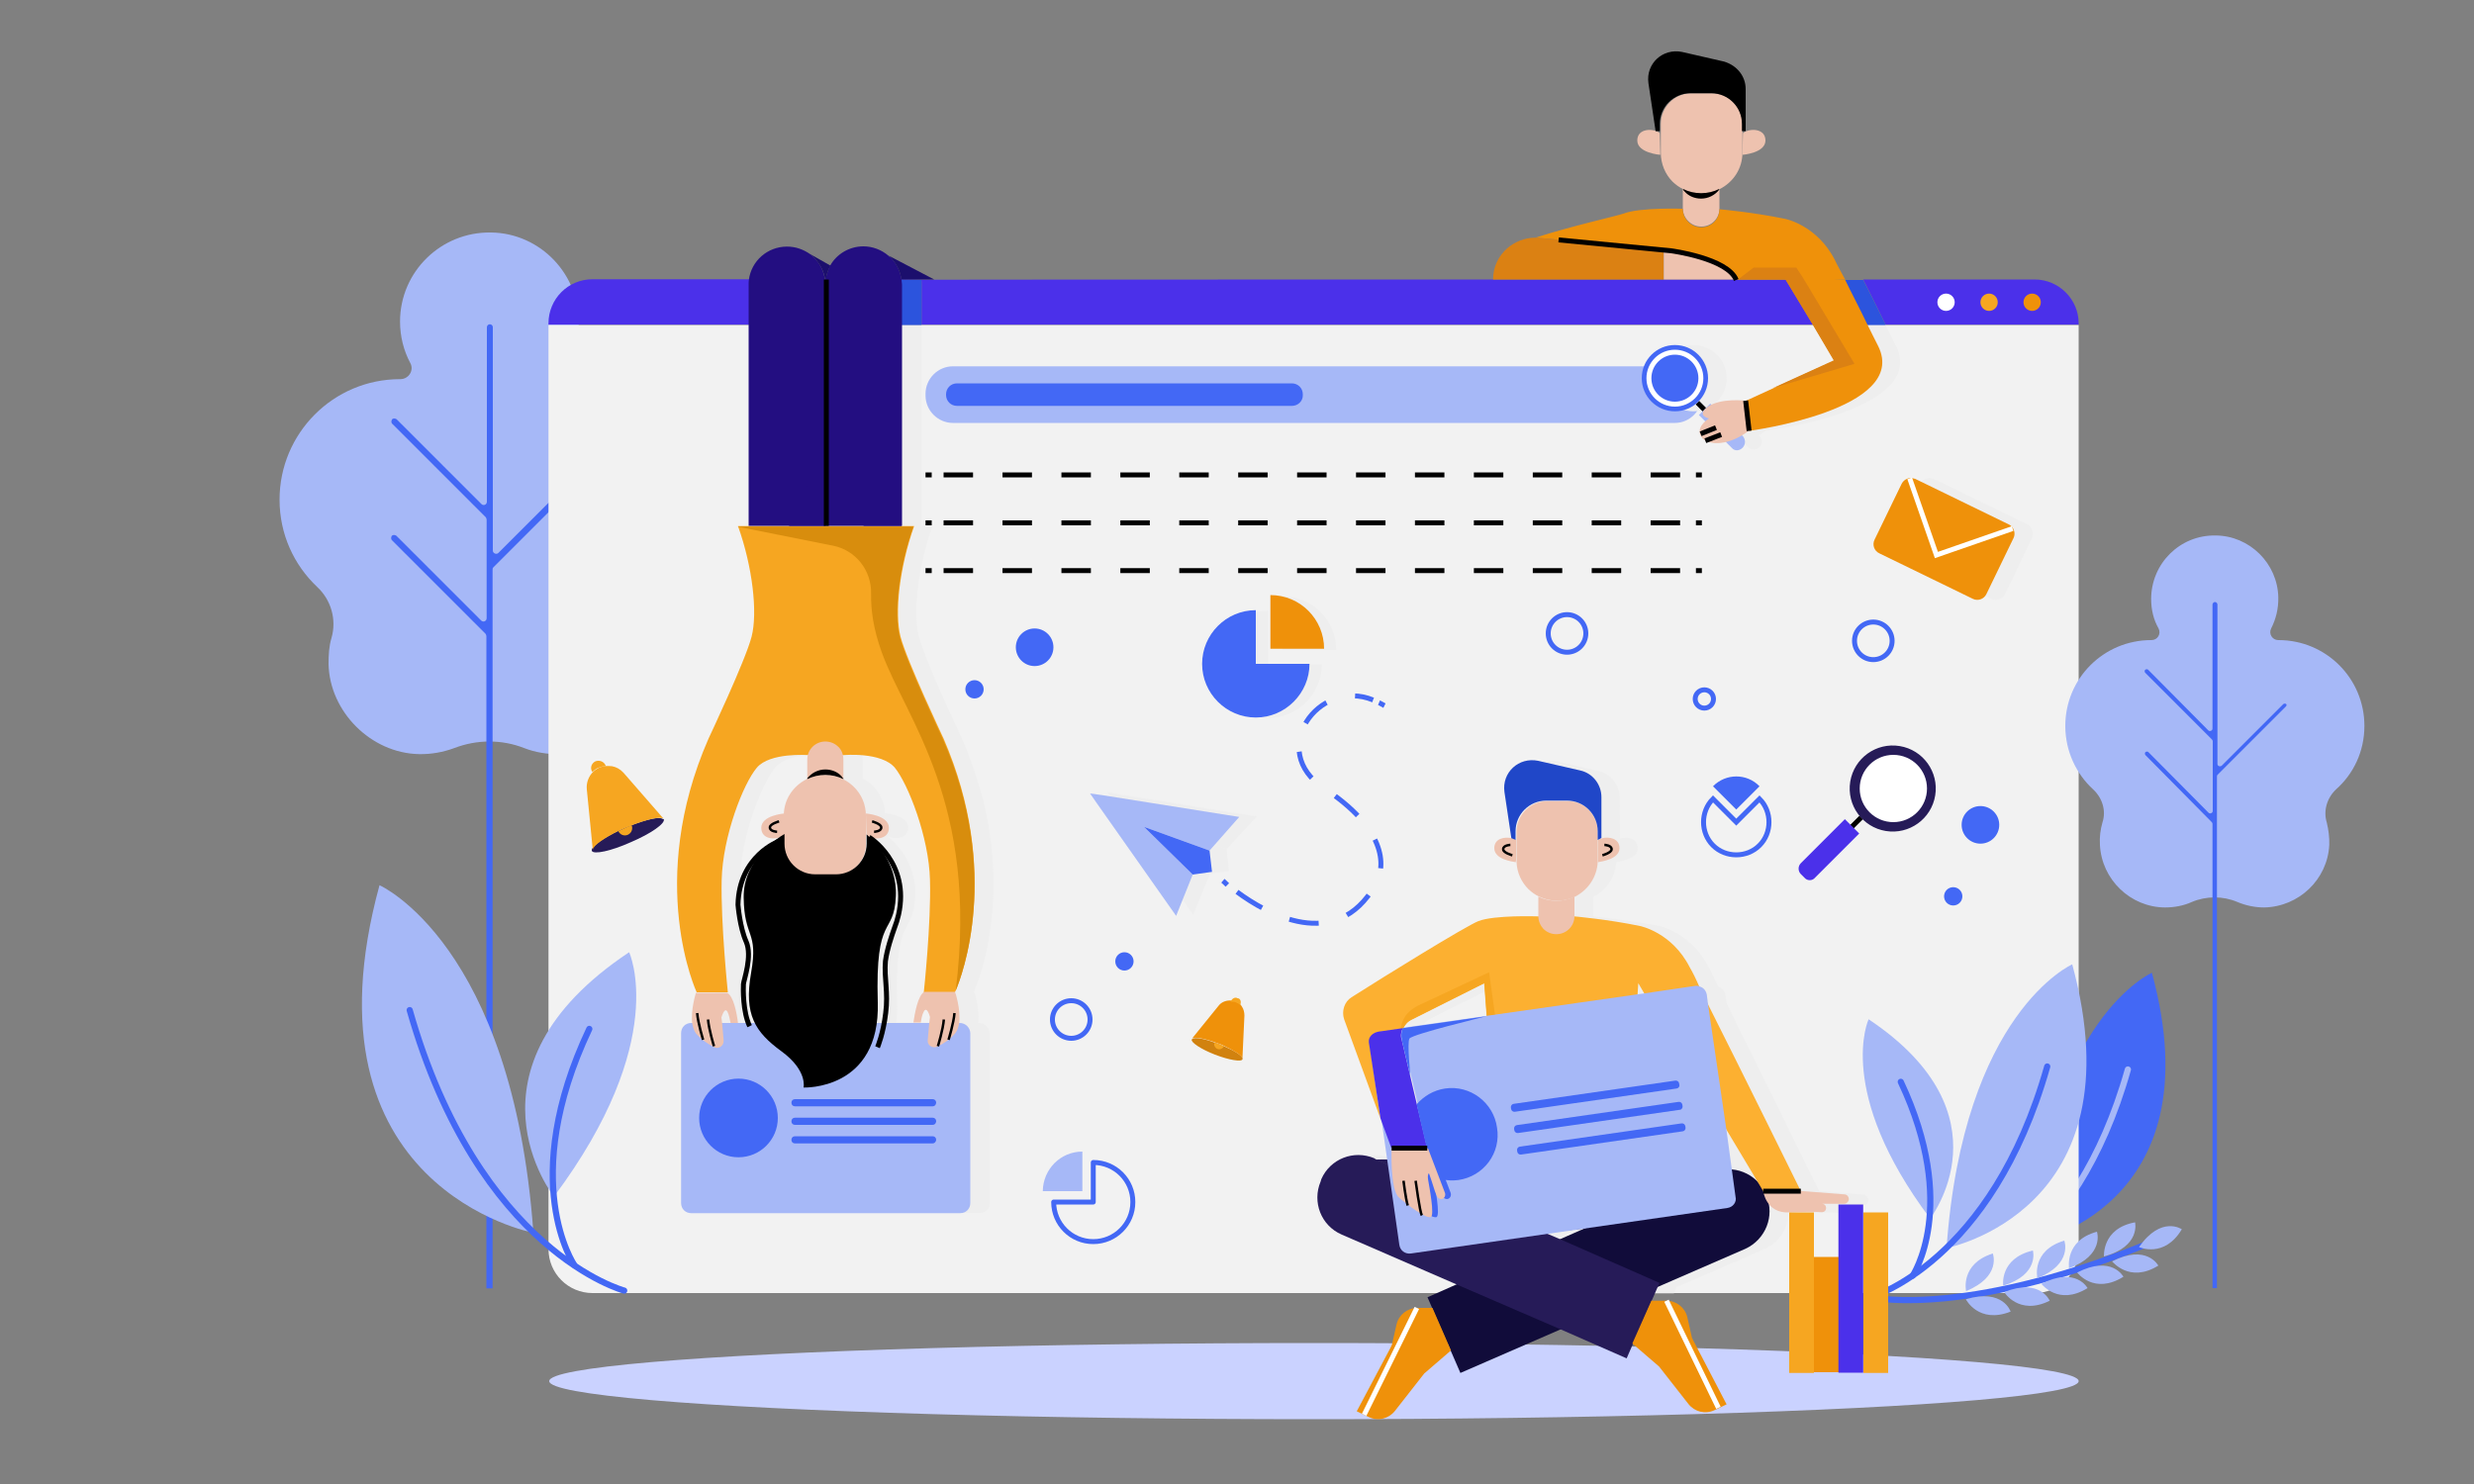 <svg xmlns="http://www.w3.org/2000/svg" xmlns:xlink="http://www.w3.org/1999/xlink" id="Layer_1" x="0px" y="0px" viewBox="0 0 1000 600" style="enable-background:new 0 0 1000 600;" xml:space="preserve"><rect x="0" y="0" width="1000" height="600" fill="#808080" stroke="none"/> <style type="text/css"> .st0{fill-rule:evenodd;clip-rule:evenodd;fill:#CAD2FF;} .st1{fill:#4368F5;} .st2{fill:none;stroke:#A6B8F7;stroke-width:2.5;stroke-linecap:round;stroke-miterlimit:10;} .st3{fill:#A6B8F7;} .st4{fill:#4B30EA;} .st5{fill:#F2F2F2;} .st6{fill-rule:evenodd;clip-rule:evenodd;fill:#A6B8F7;} .st7{fill-rule:evenodd;clip-rule:evenodd;fill:#4368F5;} .st8{fill:none;stroke:#000000;stroke-width:2;stroke-linejoin:round;} .st9{fill:none;stroke:#000000;stroke-width:2;stroke-linejoin:round;stroke-dasharray:11.908,11.908;} .st10{fill-rule:evenodd;clip-rule:evenodd;fill:#FFFFFF;} .st11{fill-rule:evenodd;clip-rule:evenodd;fill:#F6A621;} .st12{fill-rule:evenodd;clip-rule:evenodd;fill:#EF910A;} .st13{fill:none;stroke:#4368F5;stroke-width:2;stroke-miterlimit:10;} .st14{fill:none;stroke:#4368F5;stroke-width:2.5;stroke-linecap:round;stroke-linejoin:round;stroke-miterlimit:10;} .st15{fill:#EEEEEE;} .st16{fill:#110C3A;} .st17{fill:#261B58;} .st18{fill:#FCB031;} .st19{fill:#EEC2AF;} .st20{fill:#F6A621;} .st21{fill:#2047C8;} .st22{fill:#EF910A;} .st23{fill:none;stroke:#000000;stroke-linejoin:round;stroke-miterlimit:10;} .st24{fill:none;stroke:#000000;stroke-width:2;stroke-linejoin:round;stroke-miterlimit:10;} .st25{fill:none;stroke:#FFFFFF;stroke-width:2;stroke-miterlimit:10;} .st26{fill:#2C54DD;} .st27{fill:#DB8113;} .st28{fill:#230E81;} .st29{fill:#1C0F6D;} .st30{fill:#D88D0D;} .st31{fill:#FFFFFF;} .st32{fill:none;stroke:#4368F5;stroke-width:2;stroke-linejoin:round;stroke-miterlimit:10;} .st33{fill:#D1820F;} .st34{fill:none;stroke:#4368F5;stroke-width:2;stroke-linejoin:round;} .st35{fill:none;stroke:#4368F5;stroke-width:2;stroke-linejoin:round;stroke-dasharray:12.005,12.005;} </style> <g id="OBJECTS_00000083789500027278252500000008654515277389480378_"> <ellipse id="Shadow_00000106137936045740839960000011014910952605469858_" class="st0" cx="531.1" cy="558.4" rx="309.1" ry="15.4"></ellipse> <g id="Plant_00000163045610360368330670000009643618347558022282_"> <path class="st1" d="M869.8,393.3c0,0-41.9,18.4-48.4,109.3C821.4,502.4,895.7,488.4,869.8,393.3z"></path> <path class="st2" d="M792.2,521.3c0,0,46.5-13,67.9-88.9"></path> </g> <g id="Tree02_00000123438669087113769750000012249809966280401284_"> <path class="st3" d="M282.6,202c0-27-21.9-48.7-48.7-48.7h-0.1c-3.5,0-5.7-3.6-4-6.6c2.4-4.6,3.9-9.8,4.1-15.4 c0.7-20.1-15.4-37.1-35.5-37.3c-20.2-0.3-36.7,15.9-36.7,36c0,6.1,1.5,11.8,4.1,16.7c1.7,3-0.6,6.6-4,6.6h-0.1 c-27,0-48.7,21.9-48.7,48.7c0,14,5.8,26.4,15.2,35.3c5.7,5.3,7.9,13.3,5.8,20.6c-1,3.3-1.2,6.8-1.2,10.5 c0.4,19.4,17.2,36.1,36.5,36.5c5.1,0.1,9.8-0.8,14.2-2.4c9.3-3.6,19.4-3.6,28.5,0c4.4,1.7,9.3,2.5,14.2,2.4 c19.4-0.4,36.1-17.2,36.5-36.5c0.1-3.6-0.3-7.2-1.2-10.5c-1.9-7.5,0.3-15.4,5.8-20.6C276.7,228.4,282.6,215.9,282.6,202z"></path> <path class="st1" d="M238,190.8l-38.6,38.6c-0.3,0.3-0.3,0.6-0.3,1v290.5h-2.5V257.3c0-0.3-0.1-0.7-0.3-1l-37.9-37.9 c-0.4-0.4-0.4-1.2,0-1.8l0,0c0.4-0.4,1.2-0.4,1.8,0l34.3,34.3c0.8,0.8,2.2,0.3,2.2-1v-39.7c0-0.3-0.1-0.7-0.3-1l-37.9-37.9 c-0.4-0.4-0.4-1.2,0-1.8l0,0c0.4-0.4,1.2-0.4,1.8,0l34.3,34.3c0.8,0.8,2.2,0.3,2.2-1v-70.5c0-0.7,0.6-1.2,1.2-1.2l0,0 c0.7,0,1.2,0.6,1.2,1.2v90.3c0,1.1,1.4,1.7,2.2,1l35-35c0.4-0.4,1.2-0.4,1.8,0l0,0C238.4,189.5,238.4,190.4,238,190.8z"></path> </g> <g id="Webpage_00000172413567370030106600000015839000996364497039_"> <g> <path class="st4" d="M372.2,113c0,0-15.4,0.3-30.8,0.8c0,0.4,0,0.8,0,1.2v16.3H221.7v-0.6c0-9.8,7.9-17.8,17.8-17.8H372.2 L372.2,113z"></path> <path class="st4" d="M729,113l11.1,18.3H372.5V115c0-0.7,0-1.4-0.1-1.9C372.3,113,729,113,729,113z"></path> <path class="st4" d="M840.2,130.7v0.6h-78c-3.5-7.1-6.5-13.3-9.1-18.3h69.3C832.3,113,840.2,121.1,840.2,130.7z"></path> <path class="st5" d="M840.2,131.4V505c0,9.8-7.9,17.8-17.8,17.8H239.5c-9.8,0-17.8-7.9-17.8-17.8V131.4H840.2z"></path> <path class="st6" d="M677,171H385.2c-6.1,0-11.1-5-11.1-11.1v-0.7c0-6.1,5-11.1,11.1-11.1H677c6.1,0,11.1,5,11.1,11.1v0.7 C687.9,166,683,171,677,171z"></path> <path class="st7" d="M522.2,164.1H386.8c-2.4,0-4.4-1.9-4.4-4.4v-0.3c0-2.4,1.9-4.4,4.4-4.4h135.4c2.4,0,4.4,1.9,4.4,4.4v0.3 C526.7,162.1,524.7,164.1,522.2,164.1z"></path> <g> <g> <line class="st8" x1="374.1" y1="192" x2="376.6" y2="192"></line> <line class="st9" x1="381.4" y1="192" x2="683" y2="192"></line> <line class="st8" x1="685.5" y1="192" x2="687.9" y2="192"></line> </g> </g> <g> <g> <line class="st8" x1="374.1" y1="211.4" x2="376.6" y2="211.4"></line> <line class="st9" x1="381.4" y1="211.4" x2="683" y2="211.4"></line> <line class="st8" x1="685.5" y1="211.4" x2="687.9" y2="211.4"></line> </g> </g> <g> <g> <line class="st8" x1="374.1" y1="230.7" x2="376.6" y2="230.7"></line> <line class="st9" x1="381.4" y1="230.7" x2="683" y2="230.7"></line> <line class="st8" x1="685.5" y1="230.7" x2="687.9" y2="230.7"></line> </g> </g> </g> <g> <g> <circle class="st10" cx="786.6" cy="122.2" r="3.5"></circle> <g> <circle class="st11" cx="804" cy="122.2" r="3.5"></circle> </g> <circle class="st12" cx="821.4" cy="122.2" r="3.5"></circle> </g> </g> </g> <g id="Shapes_00000045582063501350483160000005648795369239703731_"> <circle class="st13" cx="633.4" cy="256.1" r="7.6"></circle> <circle class="st1" cx="418.2" cy="261.7" r="7.6"></circle> <circle class="st1" cx="800.5" cy="333.5" r="7.6"></circle> <circle class="st13" cx="433" cy="412.2" r="7.6"></circle> <circle class="st13" cx="757.2" cy="259.1" r="7.6"></circle> <circle class="st13" cx="688.9" cy="282.6" r="3.7"></circle> <circle class="st1" cx="789.5" cy="362.4" r="3.7"></circle> <circle class="st1" cx="454.5" cy="388.7" r="3.7"></circle> <circle class="st1" cx="393.9" cy="278.7" r="3.7"></circle> </g> <g id="Tree01_00000008142031158679984980000009124647483441331588_"> <path class="st3" d="M955.7,293.5c0-19.2-15.5-34.7-34.7-34.7c0,0,0,0-0.1,0c-2.4,0-4-2.5-2.9-4.7c1.9-3.7,3-8,2.9-12.6 c-0.3-13.7-11.6-24.9-25.3-25c-14.4-0.3-26.1,11.3-26.1,25.7c0,4.4,1,8.4,3,11.9c1.1,2.2-0.4,4.7-2.9,4.7c0,0,0,0-0.1,0 c-19.2,0-34.7,15.5-34.7,34.7c0,10.2,4.4,19.4,11.3,25.7c3.7,3.5,5.3,8.6,3.7,13.4c-0.8,2.8-1.2,5.8-1,9 c0.7,14,12.3,25.2,26.3,25.3c3.7,0,7.5-0.7,10.8-2.2c5.9-2.5,12.6-2.5,18.5,0c3.3,1.4,7.1,2.2,10.8,2.2 c14-0.3,25.6-11.3,26.3-25.3c0.1-3-0.3-6.1-1-9c-1.5-4.8,0.1-10,3.7-13.4C951.3,312.9,955.7,303.8,955.7,293.5z"></path> <path class="st1" d="M923.9,285.7l-27.5,27.5c-0.1,0.1-0.3,0.3-0.3,0.7v206.9h-1.8V333.1c0-0.3-0.1-0.4-0.3-0.7l-26.8-27.1 c-0.3-0.3-0.3-1,0-1.2l0,0c0.3-0.3,1-0.3,1.2,0l24.3,24.5c0.6,0.6,1.7,0.1,1.7-0.7v-28.2c0-0.3-0.1-0.4-0.3-0.7l-27-27 c-0.3-0.3-0.3-1,0-1.2l0,0c0.3-0.3,1-0.3,1.2,0l24.3,24.5c0.6,0.6,1.7,0.1,1.7-0.7v-50.2c0-0.4,0.4-1,1-1l0,0c0.4,0,1,0.4,1,1 v64.5c0,0.8,1,1.2,1.7,0.7l24.9-24.9c0.3-0.3,1-0.3,1.2,0l0,0C924.3,284.7,924.3,285.4,923.9,285.7z"></path> </g> <g id="PLants_00000092439700739286820710000003800345172224231327_"> <g id="Plants02_00000169539341592791177370000007505151867574628767_"> <g> <path class="st3" d="M153.4,357.9c0,0,53.8,23.7,62.2,140.5C215.6,498.5,119.9,480.3,153.4,357.9z"></path> <path class="st14" d="M252.3,521.8c0,0-58.9-15.6-86.7-113.4"></path> </g> <g> <path class="st3" d="M254.3,385c0,0,16.7,35.8-30.4,98.8C223.8,483.7,183.2,432.3,254.3,385z"></path> <path class="st14" d="M232.1,511.4c0,0-23.1-33.7,6.1-95.4"></path> </g> </g> <g id="Plants01_00000063614744951588206260000001567925987956888238_"> <g> <path class="st3" d="M837.6,389.9c0,0-44,19.4-50.8,114.7C786.7,504.6,864.8,489.8,837.6,389.9z"></path> <path class="st14" d="M756.3,524.4c0,0,48.7-13.7,71.2-93.2"></path> </g> <g> <path class="st3" d="M755.3,412.1c0,0-13.7,29.2,24.9,80.6C780.1,492.6,813.1,450.7,755.3,412.1z"></path> <path class="st14" d="M773.1,515.8c0,0,18.9-28.1-4.8-78.4"></path> </g> <g> <path class="st14" d="M757.7,524.7c0,0,39.7,8.3,116-24.2"></path> <path class="st3" d="M881.9,497c0,0-8.3-5.7-17.3,7.2C864.6,504.2,874.8,508.9,881.9,497z"></path> <g> <g> <path class="st3" d="M872.4,511.7c0,0-4.7-8.9-18.7-1.7C853.8,509.9,860.6,519,872.4,511.7z"></path> <path class="st3" d="M858.3,516.2c0,0-4.7-8.9-18.7-1.7C839.7,514.6,846.4,523.6,858.3,516.2z"></path> <path class="st3" d="M843.8,520.8c0,0-4.7-8.9-18.7-1.7C825.3,519.1,831.9,528.1,843.8,520.8z"></path> <path class="st3" d="M828.5,525.9c0,0-3.9-9.3-18.4-3.5C810.1,522.4,816,532.1,828.5,525.9z"></path> <path class="st3" d="M812.7,530.3c0,0-3-9.5-18.1-5C794.6,525.3,799.7,535.4,812.7,530.3z"></path> </g> </g> <g> <g> <path class="st3" d="M863,494.2c0,0,2.4,9.8-12.6,13.8C850.5,508.1,849.4,496.7,863,494.2z"></path> <path class="st3" d="M847.6,498c0,0,3.2,9.4-11.3,14.8C836.4,512.8,834.3,501.6,847.6,498z"></path> <path class="st3" d="M834.4,501.6c0,0,3.6,9.4-10.9,15.2C823.5,516.6,821,505.6,834.4,501.6z"></path> <path class="st3" d="M821.7,505.6c0,0,2.8,9.7-12,14.2C809.7,519.8,808.1,508.8,821.7,505.6z"></path> <path class="st3" d="M805.5,506.8c0,0,3.6,9.3-10.8,15.2C794.7,522,792.2,511,805.5,506.8z"></path> </g> </g> </g> </g> </g> <g id="Character03_00000029030532189581193460000001150525502626144168_"> <path class="st15" d="M753.1,483l-17.8-1.4c0,0-24.2-49.4-37.5-76.1l-0.4-3.2c-0.3-1.7-1.4-2.9-2.8-3.3c-1.7-3.5-3-6.2-3.9-7.9 c-7.2-14.2-20.1-16.7-20.1-16.7c-12.9-2.5-26.6-3.9-26.6-3.9v-7.9c2.6-1.2,4.8-3.2,6.5-5.7c1.7-2.4,2.5-5.3,2.8-8.3 c1.8-0.3,8.7-1.4,8.7-5.7c0-3.9-4.1-4.7-7.2-3.9l-0.1-16.5c0-5.1-3.6-9.7-8.6-10.8l-17-3.9c-7.7-1.7-14.7,4.7-13.6,12.6l2.8,18.7 c-3-0.7-7.1,0.1-7.1,4c0,4.4,7.1,5.5,8.7,5.7c0.3,4.3,2.1,8,4.8,10.8c1.2,1.2,2.8,2.4,4.3,3v7.9c0,0-0.3,0-1,0c-0.6,0-1.5,0-2.5,0 c-0.3,0-0.8,0-1.2,0c-5.7,0-14.7,0.3-18.9,1.9c-5.1,2.1-38.3,22.4-51.3,30.8c-3,1.9-4.3,5.7-3,8.9l14.4,40.1l2.4,16.5h-4.4l0,0 l-0.4-0.3c-8.2-3.6-17.8,0.3-21.4,8.4l-0.3,1c-3.6,8.2,0.3,17.8,8.4,21.4l46.3,20.2l-7.9,3.5h88.4l1.1-2.5l35.4-15.4 c7.2-3,10.9-10.8,9.4-18.1c1.5,1.9,4,3.7,8.3,3.6c6.4-0.3,10.9-0.3,13.3-0.1c1,0,1.7-0.7,1.7-1.7c0-0.4-0.1-0.8-0.4-1.1 c-0.3-0.3-0.7-0.4-1.1-0.4h9.1c1.1,0,1.9-1,1.9-1.9C754.9,483.9,754.1,483,753.1,483z M608.3,410.8l-33.7,4.8 c0.7-1.5,1.9-2.9,3.5-3.7l29.3-14.7L608.3,410.8L608.3,410.8z M637.6,501.1l-5-2.2l14.7-2.1L637.6,501.1z M669.3,402.1l0.3-4.7 l2.5,4.3L669.3,402.1z M707.6,472.8l-2.4-16.2l13,21.6C715.3,475.1,711.6,473.2,707.6,472.8z"></path> <g> <path class="st16" d="M705.5,504.9l-35.4,15.4l-39.8,17.4l-40,17.4L577,524.5l11.5-5.1l41.9-18.3l9.8-4.3l0,0l52.1-22.7 c8.2-3.6,17.7,0.3,21.4,8.4l0.3,1C717.4,491.6,713.7,501.1,705.5,504.9z"></path> <path class="st17" d="M670.8,518.7l-0.7,1.5l-12.6,29l-27.1-11.9l-41.9-18.1l-46.3-20.1c-8.2-3.6-11.9-13.1-8.4-21.4l0.3-1 c3.6-8.2,13.1-11.9,21.4-8.4l0.4,0.3l0,0l68.3,29.7l0,0l6.1,2.6L670.8,518.7z"></path> <polygon class="st17" points="694,473.3 692.1,474.2 640.1,496.7 640.1,496.7 624.2,498.5 624.2,498.5 555.9,468.8 605.1,468.5 657.1,468.5 "></polygon> <path class="st18" d="M727.9,481.6h-15.2l-14.9-24.9l-33.1-54.9l-2.5-4.3l-0.3,4.7l-4.8,66.4h-52l-3.6-49.2l-0.6-8.4l-1-13.4 l-29.3,14.7c-1.7,0.8-2.8,2.1-3.5,3.7l-1,0.1l-8.9,1.2c-2.4,0.3-3.9,2.4-3.6,4.7l4.4,30.3l-14.7-40.2c-1.1-3.3,0.1-7.1,3-8.9 c13-8.3,46.2-28.8,51.3-30.8c6.5-2.5,23.8-1.9,23.8-1.9h14.9c0,0,13.7,1.2,26.6,3.9c0,0,12.9,2.5,20.1,16.7 c1,1.7,2.4,4.4,3.9,7.9c1,1.9,2.1,4.1,3.2,6.5C703.6,432.3,727.9,481.6,727.9,481.6z"></path> <path class="st19" d="M621.8,370.4v-7.9c2.2,1.1,4.7,1.7,7.3,1.7s5.1-0.6,7.3-1.7v7.9c0,4.1-3.3,7.3-7.3,7.3 c-2.1,0-3.9-0.8-5.3-2.2C622.7,374.3,621.8,372.5,621.8,370.4z"></path> <path class="st20" d="M605.5,419.1l-3.9,0.1l-0.6-8.4l-1-13.4l-29.3,14.7c-1.7,0.8-2.8,2.1-3.5,3.7l-1,0.1c0.3-3,1.9-7.1,8-9.8 c10.8-5.1,27.7-13,27.7-13L605.5,419.1z"></path> <path class="st19" d="M645.8,336.1v11.6c0,0.3,0,0.6,0,0.8c-0.3,6.1-3.9,11.3-9.1,14c-2.2,1.1-4.7,1.7-7.3,1.7s-5.1-0.6-7.3-1.7 c-1.7-0.8-3-1.8-4.3-3c-2.8-2.8-4.6-6.6-4.8-10.8c0-0.3,0-0.6,0-0.8v-11.6c0-6.8,5.5-12.4,12.4-12.4h8.4 C640.2,323.8,645.8,329.4,645.8,336.1z"></path> <path class="st19" d="M612.7,348.6c-1.7-0.3-8.7-1.2-8.7-5.7c0-3.9,4.1-4.7,7.1-4c0.6,0.1,1.2,0.3,1.7,0.7v8.2 C612.7,348,612.7,348.3,612.7,348.6z"></path> <path class="st19" d="M654.6,342.9c0,4.4-7.1,5.4-8.7,5.7c0-0.3,0-0.6,0-0.8v-8.2c0.4-0.3,1-0.4,1.7-0.7 C650.3,338.2,654.6,338.9,654.6,342.9z"></path> <g> <path class="st3" d="M698.2,488.4l-127.9,18.4c-2.4,0.3-4.4-1.2-4.7-3.6l-7.3-51.2l4.4,12h14.5l-6.8-28.9l0,0l-3.5-14.8 c-0.3-1.7-0.3-3.3,0.4-4.8l33.7-4.8l0,0l61-8.7l2.9-0.4l20.3-3c0.7-0.1,1.4,0,1.9,0.3c1.5,0.4,2.5,1.7,2.8,3.3l0.4,3.2l7.5,51.2 l3.7,27.2C702.1,486.1,700.4,488.1,698.2,488.4z"></path> <path class="st4" d="M576.9,464.2h-14.5l-4.4-12l-4.7-30.7c-0.3-2.4,1.7-4,3.9-4.4l9.8-1.4c-0.7,1.5-1,3.2-0.4,4.8l6.1,26 L576.9,464.2z"></path> </g> <path class="st1" d="M589.5,477.1c-9.3,1.2-17.7-4.3-20.5-12.9h7.7l-4.1-17.7c2.9-3.3,6.8-5.7,11.5-6.4 c10.2-1.5,19.6,5.7,21,15.8C606.8,466.2,599.7,475.6,589.5,477.1z"></path> <g> <path class="st1" d="M677.7,440.1l-65.4,9.4c-0.7,0.1-1.4-0.4-1.5-1.1l-0.1-0.6c-0.1-0.7,0.4-1.4,1.1-1.5l65.4-9.4 c0.7-0.1,1.4,0.4,1.5,1.1l0.1,0.6C679,439.3,678.4,440,677.7,440.1z"></path> <path class="st1" d="M679,448.7l-65.4,9.4c-0.7,0.1-1.4-0.4-1.5-1.1l-0.1-0.6c-0.1-0.7,0.4-1.4,1.1-1.5l65.4-9.4 c0.7-0.1,1.4,0.4,1.5,1.1l0.1,0.6C680.2,448,679.6,448.7,679,448.7z"></path> <path class="st1" d="M680.2,457.4l-65.4,9.4c-0.7,0.1-1.4-0.4-1.5-1.1l-0.1-0.6c-0.1-0.7,0.4-1.4,1.1-1.5l65.4-9.4 c0.7-0.1,1.4,0.4,1.5,1.1l0.1,0.6C681.4,456.6,680.9,457.3,680.2,457.4z"></path> </g> <path class="st21" d="M645.8,339.6v-3.5c0-6.8-5.5-12.4-12.4-12.4h-8.4c-6.8,0-12.4,5.5-12.4,12.4v3.5c-0.4-0.3-1-0.4-1.7-0.7 l-2.8-18.7c-1.1-7.9,5.8-14.2,13.6-12.6l17,3.9c5.1,1.1,8.6,5.7,8.6,10.8v16.5C646.7,339.2,646.3,339.3,645.8,339.6z"></path> <path class="st1" d="M564.8,464.2c0,0-0.7,16.7,2.9,19.9s10.9,8.6,12.9,8c1.7-0.6-0.6-12.3-1.1-15.4c-0.1-0.6-0.1-1.2,0.1-1.9 c0.3-1,0.4,0,1.4,2.8c1,3.3,1.7,5.3,2.2,6.2c0.3,0.6,1,1,1.7,1l0,0c1.1-0.1,1.8-1.2,1.5-2.4l-6.9-18.1L564.8,464.2L564.8,464.2z"></path> <path class="st19" d="M562.5,464.2c0,0-0.7,16.7,2.9,19.9s10.9,8.6,12.9,8c1.7-0.6-0.6-12.3-1.1-15.4c-0.1-0.6-0.1-1.2,0.1-1.9 c0.3-1,0.4,0,1.4,2.8c1,3.3,1.7,5.3,2.2,6.2c0.3,0.6,1,1,1.7,1l0,0c1.1-0.1,1.8-1.2,1.5-2.4l-6.9-18.1L562.5,464.2L562.5,464.2z"></path> <path class="st19" d="M712.7,481.6c0,0,1.1,9,10.4,8.6c6.4-0.3,10.9-0.3,13.3-0.1c1,0,1.7-0.7,1.7-1.7l0,0c0-1-0.7-1.7-1.7-1.7 h-4.4h13.4c1.1,0,1.9-1,1.9-1.9l0,0c0-1-0.8-1.9-1.8-1.9l-17.8-1.4L712.7,481.6L712.7,481.6z"></path> <path class="st22" d="M579,528.8h-6.1c-4,0-7.5,2.8-8.4,6.6l-1.7,7.5c-0.1,0.7-0.4,1.4-0.8,2.1l-13.6,25.6l5,2.4 c3.7,1.7,7.9,0.6,10.4-2.5l11.9-15.2l10.8-9.3L579,528.8z"></path> <path class="st22" d="M667.5,525.9h6.1c4,0,7.5,2.8,8.4,6.6l1.7,7.5c0.1,0.7,0.4,1.4,0.8,2.1l13.4,25.7l-5,2.4 c-3.7,1.7-7.9,0.6-10.4-2.5l-11.9-15.2l-10.8-9.3L667.5,525.9z"></path> <path class="st23" d="M611.3,345.8c0,0-3.7-1-3.7-2.4c-0.1-1.7,2.9-1.8,2.9-1.8"></path> <path class="st23" d="M647.7,345.8c0,0,3.7-1,3.7-2.4c0.1-1.7-2.9-1.8-2.9-1.8"></path> <path class="st1" d="M570.1,435.3l-3.5-14.8c-0.3-1.7-0.3-3.3,0.4-4.8l33.7-4.8c-1,0.3-29.7,7.2-31,9 C568.7,421.6,570.1,435.2,570.1,435.3z"></path> <path class="st23" d="M572.2,477.4c0,0,1.7,12.6,2.5,14"></path> <path class="st23" d="M567.3,477.4c0,0,0.8,6.8,1.7,10"></path> </g> <g> <path class="st13" d="M711.2,323c5.1,5.1,5.1,13.7,0,18.8c-5.1,5.1-13.7,5.1-18.8,0c-5.1-5.1-5.1-13.7,0-18.8l9.4,9.4L711.2,323z "></path> <path class="st1" d="M711.2,317.9l-9.4,9.4l-9.4-9.4C697.6,312.6,706.1,312.6,711.2,317.9z"></path> </g> <line class="st24" x1="562.5" y1="464.2" x2="576.9" y2="464.2"></line> <line class="st25" x1="572.7" y1="528.8" x2="551.4" y2="572"></line> <line class="st25" x1="673.6" y1="525.9" x2="694.6" y2="569.2"></line> <line class="st24" x1="712.7" y1="481.6" x2="727.9" y2="481.6"></line> </g> <g id="Character02_00000052786301549545523950000008598195446182791826_"> <g> <g> <path class="st15" d="M766.4,139.9c-1.5-2.9-2.9-5.8-4.3-8.6h-22.1l8.6,14.4l-24.8,11.2l-10.9,5c0,0-1.7-0.3-4.3-0.3 c-3,0-7.1,0.3-10,1.9l-0.3-0.3l-4.6,4.6l2.5,2.5c-1.2,1.2-2.5,3-1.7,5.3c1,2.4,4.8,3.7,9.8,2.9l2.4,2.4c1.2,1.2,3.2,1.2,4.4,0 l0.1-0.1c1.2-1.2,1.2-3.2,0-4.4l-0.4-0.4c1-0.6,1.9-1.1,3-1.9C714.4,174.2,779.1,165.7,766.4,139.9z"></path> <g> <path class="st26" d="M762.2,131.4h-22.1L729,113.2h24.1C755.6,118,758.8,124.4,762.2,131.4z"></path> </g> <ellipse class="st15" cx="684.5" cy="152.9" rx="13.4" ry="13.4"></ellipse> </g> </g> <g> <path class="st19" d="M704.3,50.1v11.6c0,6.5-3.7,12-9.3,14.8c-2.2,1.1-4.7,1.7-7.3,1.7s-5.1-0.6-7.3-1.7c-1.7-0.8-3-1.8-4.3-3 c-3-3-4.8-7.2-4.8-11.8V50.1c0-6.8,5.5-12.4,12.4-12.4h8.4C698.7,37.7,704.3,43.3,704.3,50.1z"></path> <path class="st19" d="M695,76.4v7.9c0,4.1-3.3,7.3-7.3,7.3c-2.1,0-3.9-0.8-5.3-2.2c-1.4-1.4-2.2-3.2-2.2-5.3v-7.9 c2.2,1.1,4.7,1.7,7.3,1.7C690.2,78,692.8,77.6,695,76.4z"></path> <path d="M680.3,76.7v-0.3c2.2,1.1,4.7,1.7,7.3,1.7s5.1-0.6,7.3-1.7v0.3c-1.7,2.2-4.4,3.6-7.3,3.6c-2.6,0-5-1-6.6-2.8 C680.6,77.2,680.5,76.9,680.3,76.7z"></path> <path class="st19" d="M704.3,62.6c0,0,9.3-0.7,9.3-5.8s-6.6-5-9.1-3L704.3,62.6z"></path> <path class="st19" d="M671.1,62.6c0,0-9.3-0.7-9.3-5.8s6.6-5,9.1-3L671.1,62.6z"></path> <path d="M705.6,36v17h-1.5v-2.9c0-6.8-5.5-12.4-12.4-12.4h-8.4c-6.8,0-12.4,5.5-12.4,12.4V53h-1.7l-2.9-19.4 c-1.1-7.9,5.8-14.2,13.6-12.6l17,3.9C702.2,26.5,705.6,30.9,705.6,36z"></path> <path class="st22" d="M745.8,113h-43.8c-1.5-8.2-29.3-12.3-29.3-12.3L622,96.2c-0.4,0-1-0.1-1.4-0.1c14.8-4.8,32.4-8.6,35.8-9.8 c6.5-2.5,23.8-1.9,23.8-1.9c0,2.1,0.8,3.9,2.2,5.3s3.2,2.2,5.3,2.2c4.1,0,7.3-3.3,7.3-7.3c0,0,13.7,1.2,26.6,3.9 c0,0,12.9,2.5,20.1,16.7C742.4,106.8,744,109.6,745.8,113z"></path> <path class="st22" d="M707,174.2l-1.2-12.2l10.9-5l24.8-11.2l-8.6-14.4l-11.1-18.3l-1-1.7l7.7,0.6l17.3,1.1 c2.4,5,5.7,11.2,9.1,18.3c1.4,2.8,2.8,5.7,4.3,8.6C771.8,165.7,707,174.2,707,174.2z"></path> <path class="st27" d="M672.5,100.7V113h-69c0-5.1,2.2-9.5,5.7-12.6c3-2.6,7.1-4.3,11.2-4.3h0.3c0.4,0,1,0,1.4,0.1L672.5,100.7z"></path> <path class="st19" d="M701.8,113h-29.3v-12.3C672.5,100.7,700.4,104.9,701.8,113z"></path> <g> <line class="st24" x1="686.1" y1="162.8" x2="689" y2="165.7"></line> <path class="st3" d="M704.4,181L704.4,181c-1.4,1.4-3.3,1.4-4.4,0.1l-13.3-13.3l4.6-4.6l13.3,13.3 C705.6,177.8,705.6,179.7,704.4,181z"></path> <circle class="st1" cx="677" cy="152.9" r="13.4"></circle> <circle class="st25" cx="677" cy="152.9" r="10.5"></circle> </g> <path class="st19" d="M705.6,162c0,0-10-1.2-15.2,2.4c-5.1,3.6,0.4,4.8,0.4,4.8s-5.1,2.9-3.5,6.8c1.7,3.9,10.2,5.1,19.4-1.7 L705.6,162z"></path> </g> <path class="st24" d="M675.6,84.4"></path> <path class="st24" d="M630,97l45.5,4.4c0,0,22.8,3,26.3,11.8"></path> <polygon class="st27" points="716.6,156.9 741.2,145.7 732.8,131.4 721.7,113 702.5,113 708.8,108.2 726.1,108.2 728.5,111.9 729.2,113 749.6,147.1 "></polygon> <line class="st24" x1="687.4" y1="175.4" x2="693.6" y2="172.9"></line> <line class="st24" x1="689.3" y1="178.2" x2="695.7" y2="175.7"></line> <line class="st24" x1="705.6" y1="162" x2="707" y2="174.2"></line> </g> <g id="Candle_Charts_00000103235760225445669190000015949809415654174906_"> <rect x="723.2" y="490.2" class="st20" width="10" height="64.9"></rect> <rect x="753.2" y="490.2" class="st20" width="10" height="64.9"></rect> <rect x="733.2" y="508.2" class="st22" width="10" height="46.6"></rect> <rect x="743.1" y="487" class="st4" width="10" height="68"></rect> </g> <g id="Character01_00000084500641032013214760000000749989104272613530_"> <path class="st15" d="M341.2,113c0,0.3,0.1,0.4,0.1,0.8h0.1c0-0.3,0-0.4,0.1-0.8H341.2z M395.7,413.6h-0.3 c0.7-5.4-1.5-12.4-1.5-12.4h-0.3c0,0,0.1-0.3,0.3-0.7c2.4-5.8,18.7-47.9-5.1-101.9c0,0-14.9-31.5-17.4-41.2 c-2.5-9.7-0.4-28.2,5.5-44.7h-4.4v-81.3h-31v81.3l0,0V115c0-0.4,0-0.8,0-1.2c-15.5,0.4-31,1-31,1.2v97.6h-4.6 c5.9,16.6,8,35.1,5.5,44.7C309,267,294,298.5,294,298.5c-25.6,58.2-4.8,102.6-4.8,102.6s-2.2,7.1-1.5,12.4h-0.4 c-2.4,0-4.1,1.8-4.1,4.1v68.7c0,2.4,1.8,4.1,4.1,4.1H396c2.4,0,4.1-1.8,4.1-4.1v-68.7C399.8,415.4,398,413.6,395.7,413.6z M299.6,413.6l-0.3-2.4c0,0,1.2-4.7,2.5-2.2c0.7,1.2,1,3,1.2,4.4h-3.5V413.6z M334,307.1v7.9c-5.1,2.6-8.9,7.9-9.1,14v-0.1 c0,0-9.3,0.7-9.3,5.8c0,4.1,4.4,4.8,7.5,3.7c-4.4,3-14.9,11.6-14.8,24.8c0.3,16.7,5.9,13.3,3,30.4c-1.7,8.9-1,15.1,1.2,19.9h-6.5 c-0.6-3.9-1.8-10.9-4.4-12.4c0,0-3-27.9-2.5-45.4c0.4-17.4,8.9-38.9,14.2-45.4c5.5-6.5,20.7-5.1,20.7-5.1l0,0 C334,305.8,334,306.4,334,307.1z M345.8,313.9c0.6,0.1,1.2,0.3,1.8,0.6C346.9,314.1,346.3,314,345.8,313.9z M383.4,413.6h-3.7 c0.3-1.5,0.6-3.2,1.2-4.4c1.2-2.5,2.5,2.2,2.5,2.2V413.6z M381.2,401.1h0.3c-2.6,1.4-4,8.6-4.4,12.4h-14.8 c0.3-2.5,0.4-5.1,0.3-8.2c-1-36.5,6.5-26.3,7.3-42.9c0.7-13.6-8-21.9-11.2-24.3c2.9,1.4,8.4,1.1,8.4-3.5c0-5-9.3-5.8-9.3-5.8v8.6 l0,0v-7.7c0-4.6-1.8-8.7-4.8-11.8c-1.2-1.2-2.8-2.4-4.3-3v-7.9c0-0.7-0.1-1.2-0.3-1.8l0,0c0,0,15.4-1.2,20.7,5.1 c5.5,6.5,13.8,27.8,14.2,45.4C384.1,373.2,381.2,401.1,381.2,401.1z"></path> <path class="st26" d="M372.5,131.4h-31v-16.3c0-0.4,0-1.2,0-1.7c15.4-0.4,31-0.3,31-0.3V131.4L372.5,131.4z"></path> <g> <g> <path class="st3" d="M387.9,413.6h-0.3h-12h-83.8h-12h-0.4c-2.4,0-4.1,1.8-4.1,4.1v68.7c0,2.4,1.8,4.1,4.1,4.1h108.7 c2.4,0,4.1-1.8,4.1-4.1v-68.7C392.1,415.4,390.2,413.6,387.9,413.6z"></path> <path class="st19" d="M350,329.8v11.6c0,6.8-5.5,12.4-12.4,12.4h-8.4c-6.8,0-12.4-5.5-12.4-12.4v-11.6c0-6.5,3.7-12,9.3-14.8 c2.2-1.1,4.7-1.7,7.3-1.7s5.1,0.6,7.3,1.7c1.7,0.8,3,1.8,4.3,3C348.2,321.1,350,325.2,350,329.8z"></path> <path class="st19" d="M317,328.9c0,0-9.3,0.7-9.3,5.8s6.6,5,9.1,3L317,328.9z"></path> <path class="st19" d="M350,328.9c0,0,9.3,0.7,9.3,5.8s-6.6,5-9.1,3L350,328.9z"></path> <g> <path class="st20" d="M386.3,400.5c-0.3,0.4-0.3,0.7-0.3,0.7h-12.6c0,0,3-27.9,2.5-45.4c-0.4-17.4-8.9-38.9-14.2-45.4 c-5.5-6.5-20.7-5.1-20.7-5.1l-7.2,0.1l-7.2-0.1c0,0-15.4-1.2-20.7,5.1c-5.5,6.5-13.8,27.8-14.2,45.4 c-0.4,17.6,2.5,45.4,2.5,45.4h-12.6c0,0-20.7-44.4,4.8-102.6c0,0,14.9-31.5,17.4-41.2c2.5-9.7,0.4-28.2-5.5-44.7h71.2 c-5.9,16.6-8,35.1-5.5,44.7c2.5,9.7,17.4,41.2,17.4,41.2C404.8,352.6,388.8,394.6,386.3,400.5z"></path> <path class="st28" d="M333.6,115.1v97.5h-31V115c0-0.7,0-1.4,0.1-1.9c1-7.6,7.5-13.4,15.4-13.4c3.5,0,6.5,1.1,9.3,3 c0.6,0.4,1.2,1,1.7,1.5c2.4,2.4,3.9,5.5,4.4,9C333.6,113.7,333.6,114.4,333.6,115.1z"></path> <path class="st28" d="M364.6,115.1v97.5h-31V115c0-0.7,0-1.4,0.1-1.9c0.3-2.1,1-4,1.9-5.8c2.6-4.6,7.7-7.7,13.4-7.7 c3.7,0,7.3,1.4,10,3.7l0,0c0.3,0.3,0.6,0.6,1,0.8c2.4,2.4,3.9,5.5,4.4,9C364.4,113.7,364.6,114.4,364.6,115.1z"></path> </g> <path class="st29" d="M335.7,107.4c-1,1.7-1.7,3.7-1.9,5.8h-0.3c-0.4-3.5-2.1-6.5-4.4-9c-0.6-0.6-1.1-1-1.7-1.5L335.7,107.4 L335.7,107.4z"></path> <path class="st29" d="M377.6,113h-13.3c-0.4-3.5-2.1-6.5-4.4-9c-0.3-0.3-0.6-0.6-1-0.8L377.6,113z"></path> <path d="M362.1,362.4c-0.8,16.5-8.4,6.5-7.3,42.9c1,35.7-30,34.4-30,34.4s1.7-6.9-9-14.7c-10.5-7.7-15.2-14.7-12.2-31.7 c3-17.2-2.8-13.7-3-30.4c-0.3-15.2,13.8-24.2,16.5-25.7v3.9c0,6.8,5.5,12.4,12.4,12.4h8.4c6.8,0,12.4-5.5,12.4-12.4v-3.7 C352.3,339.2,362.8,347.8,362.1,362.4z"></path> <path class="st19" d="M298.3,413.6h-3c-0.3-1.5-0.6-3.2-1.2-4.4c-1.2-2.5-2.5,2.2-2.5,2.2l0.3,2.4l0.6,6.9 c0.1,2.2-2.1,3.7-4,2.6c-2.4-1.2-5.3-3.2-7.2-5.5c-0.8-1-1.2-2.5-1.5-4c-0.7-5.4,1.5-12.4,1.5-12.4h12.6 C296.5,402.7,297.8,409.6,298.3,413.6z"></path> <path class="st19" d="M387.7,413.6c-0.3,1.7-0.7,3-1.5,4c-1.8,2.4-4.7,4.3-7.2,5.5c-1.9,1-4.3-0.4-4-2.6l0.6-6.9l0.3-2.4 c0,0-1.2-4.7-2.5-2.2c-0.7,1.2-1,3-1.2,4.4h-3c0.6-3.9,1.8-10.9,4.4-12.4H386C386.1,401.1,388.4,408.1,387.7,413.6z"></path> <path class="st23" d="M314.9,332.1c0,0-3.7,1-3.7,2.4c-0.1,1.7,2.9,1.8,2.9,1.8"></path> <path class="st23" d="M352.5,332.1c0,0,3.7,1,3.7,2.4c0.1,1.7-2.9,1.8-2.9,1.8"></path> <path class="st19" d="M340.9,307.1v7.9c-2.2-1.1-4.7-1.7-7.3-1.7s-5.1,0.6-7.3,1.7v-7.9c0-4.1,3.3-7.3,7.3-7.3 c2.1,0,3.9,0.8,5.3,2.2C340.1,303.1,340.9,305,340.9,307.1z"></path> <path d="M340.9,314.7v0.3c-2.2-1.1-4.7-1.7-7.3-1.7s-5.1,0.6-7.3,1.7v-0.3c1.7-2.2,4.4-3.6,7.3-3.6c2.6,0,5,1,6.6,2.8 C340.4,314.3,340.6,314.6,340.9,314.7z"></path> </g> <g> <g> <path class="st1" d="M377,447.3h-55.7c-0.8,0-1.4-0.6-1.4-1.4v-0.1c0-0.8,0.6-1.4,1.4-1.4H377c0.8,0,1.4,0.6,1.4,1.4v0.1 C378.3,446.8,377.7,447.3,377,447.3z"></path> <path class="st1" d="M377,454.8h-55.7c-0.8,0-1.4-0.6-1.4-1.4v-0.1c0-0.8,0.6-1.4,1.4-1.4H377c0.8,0,1.4,0.6,1.4,1.4v0.1 C378.3,454.3,377.7,454.8,377,454.8z"></path> <path class="st1" d="M377,462.3h-55.7c-0.8,0-1.4-0.6-1.4-1.4v-0.1c0-0.8,0.6-1.4,1.4-1.4H377c0.8,0,1.4,0.6,1.4,1.4v0.1 C378.3,461.7,377.7,462.3,377,462.3z"></path> </g> <circle class="st1" cx="298.5" cy="452" r="15.9"></circle> </g> </g> <path class="st28" d="M318.8,212.6h14.7v-84.1C333.6,128.7,330.4,207.1,318.8,212.6z"></path> <path class="st28" d="M348.9,212.6h15.5v-81.3C364.6,131.4,360.6,207.1,348.9,212.6z"></path> <path class="st30" d="M386.3,400.5c9.5-76.3-20.3-110-29.9-136.8c-3.5-9.7-4.4-17.4-4.3-23.5c0.3-9.5-6.2-17.8-15.5-19.6 l-38.6-7.7h71.2c-5.9,16.6-8,35.1-5.5,44.7c2.5,9.7,17.4,41.2,17.4,41.2C404.8,352.6,388.8,394.6,386.3,400.5z"></path> <path class="st23" d="M379.1,423c0,0,2.1-6.8,2.4-10.8"></path> <path class="st23" d="M288.6,423c0,0-2.1-6.8-2.4-10.8"></path> <path class="st23" d="M284.2,420.4c0,0-2.1-6.8-2.4-10.8"></path> <path class="st24" d="M351.3,338.5c0,0,16.6,10.2,11.9,31.3c-0.4,1.8-1,3.7-1.7,5.5c-1,2.8-3,8.6-3.6,13.3 c-0.6,6.8,1.2,12.6,0.1,21c-1,8.4-3.3,13.8-3.3,13.8"></path> <path class="st24" d="M314.9,340.1c0,0-16.2,5.8-16.6,25.7c0,0,0.7,9.1,3.3,14.9c2.6,5.9-1,15.6-1.1,17.2 c-0.1,1.7-0.3,11.1,2.5,17"></path> <path class="st24" d="M335.7,230.7"></path> <path class="st24" d="M335.7,293"></path> <line class="st24" x1="334" y1="212.6" x2="334" y2="113"></line> <path class="st23" d="M383.4,420.4c0,0,2.1-6.8,2.4-10.8"></path> </g> <g id="Icons_00000148622446584385653450000001367329339846731179_"> <g> <path class="st15" d="M821.3,217.7l-10.9,22.5c-1,2.1-3.5,2.9-5.5,1.9l-37.8-18.4c-2.1-1-2.9-3.5-1.9-5.5l10.9-22.5 c0.7-1.4,1.9-2.2,3.3-2.4c0.7-0.1,1.5,0.1,2.2,0.3l37.8,18.4c0.7,0.3,1.2,0.8,1.7,1.5C821.7,214.8,821.8,216.4,821.3,217.7z"></path> <polyline class="st15" points="820.9,213.7 790.2,224.4 779.4,193.4 "></polyline> </g> <g> <g> <g> <g> <path class="st15" d="M534.3,268.6c0,11.9-9.8,21.7-21.7,21.7c-11.9,0-21.7-9.7-21.7-21.7c0-11.9,9.7-21.7,21.7-21.7v21.7 H534.3z"></path> </g> <g> <path class="st15" d="M540.1,262.8h-21.7v-21.7C530.5,241.1,540.1,250.7,540.1,262.8z"></path> </g> </g> </g> <g> <g> <g> <polygon class="st15" points="495.8,343.3 469.4,333.9 489.1,353.2 482.3,369.9 450.3,324.2 447.6,320.2 452.7,321.2 508,330.1 "></polygon> </g> <g> <polygon class="st15" points="495.8,343.3 496.8,352.2 489.1,353.2 469.4,333.9 "></polygon> </g> </g> </g> <g> <g> <line class="st24" x1="752.3" y1="330.5" x2="748.5" y2="334.3"></line> <path class="st4" d="M729.4,354.9l-1.5-1.5c-1.2-1.2-1.2-3.2,0-4.4l17.8-17.8l5.8,5.8l-17.8,17.8 C732.6,356.2,730.5,356.2,729.4,354.9z"></path> <ellipse transform="matrix(0.16 -0.987 0.987 0.16 327.945 1023.153)" class="st17" cx="765.3" cy="318.8" rx="17.4" ry="17.4"></ellipse> <circle class="st31" cx="765.3" cy="318.8" r="13.6"></circle> </g> <g> <path class="st1" d="M529.3,268.4c0,11.9-9.8,21.7-21.7,21.7s-21.7-9.7-21.7-21.7c0-11.9,9.7-21.7,21.7-21.7v21.7H529.3z"></path> <path class="st22" d="M535.2,262.3h-21.7v-21.7C525.6,240.6,535.2,250.4,535.2,262.3z"></path> </g> <g> <path class="st32" d="M441.9,470c8.9,0,16,7.2,16,16c0,8.9-7.2,16-16,16c-8.9,0-16-7.2-16-16h16V470z"></path> <path class="st3" d="M437.5,465.6v16h-16C421.6,472.8,428.6,465.6,437.5,465.6z"></path> </g> <g> <polygon class="st3" points="488.9,343.9 462.4,334.3 482.1,353.6 475.4,370.3 443.3,324.7 440.6,320.8 445.6,321.5 500.9,330.3 "></polygon> <polygon class="st1" points="488.9,343.9 489.9,352.5 482.1,353.6 462.4,334.3 "></polygon> </g> <g> <path class="st22" d="M813.8,217.7l-10.9,22.5c-1,2.1-3.5,2.9-5.5,1.9l-37.8-18.4c-2.1-1-2.9-3.5-1.9-5.5l10.9-22.5 c0.7-1.4,1.9-2.2,3.3-2.4c0.7-0.1,1.5,0.1,2.2,0.3l37.8,18.4c0.7,0.3,1.2,0.8,1.7,1.5C814.4,214.8,814.5,216.4,813.8,217.7z"></path> <polyline class="st25" points="813.5,213.7 782.7,224.4 771.9,193.4 "></polyline> </g> <g> <path class="st17" d="M268.3,331.2c0.7,1.7-5.1,5.8-13.3,9.3c-8,3.6-15.1,5.1-15.8,3.5v-0.4c0.3-1.7,4.6-4.7,10.5-7.6 c1-0.4,1.7-0.8,2.6-1.2s1.8-0.8,2.8-1.1c6.2-2.4,11.3-3.6,12.7-2.6L268.3,331.2z"></path> <path class="st20" d="M255.3,333.6c0.6,1.5,0,3.2-1.5,3.9s-3.2,0-3.9-1.5c1-0.4,1.7-0.8,2.6-1.2 C253.5,334.3,254.5,333.9,255.3,333.6z"></path> <path class="st20" d="M268.2,331c-1.4-1-6.5,0.3-12.7,2.6c-1,0.3-1.8,0.7-2.8,1.1c-1,0.4-1.8,0.8-2.6,1.2 c-5.9,2.9-10.2,5.9-10.5,7.6l-2.4-24.3c-0.3-2.6,0.7-5.3,2.5-7.1c0.7-0.7,1.5-1.2,2.4-1.7c1-0.4,1.9-0.7,2.9-0.7 c0.8,0,1.7,0,2.4,0.1c1.7,0.3,3.3,1.2,4.6,2.6L268.2,331z"></path> <path class="st20" d="M244.7,309.3c0.1,0.1,0.1,0.3,0.1,0.4c-1,0.1-1.9,0.3-2.9,0.7s-1.7,1-2.4,1.7c-0.1-0.1-0.3-0.3-0.3-0.4 c-0.7-1.5,0-3.2,1.5-3.9C242.3,307.2,244,307.9,244.7,309.3z"></path> </g> <g> <path class="st33" d="M502.2,428.3c-0.4,1.1-5.4,0.3-11.1-1.9c-5.7-2.2-9.8-5-9.4-6.1l0.3-0.3c1-0.7,4.6-0.1,8.9,1.5 c0.6,0.3,1.2,0.4,1.9,0.7s1.2,0.6,1.9,0.8c4.3,1.8,7.3,3.7,7.6,5L502.2,428.3z"></path> <path class="st20" d="M494.7,423c-0.4,1-1.7,1.5-2.6,1.1c-1-0.4-1.7-1.7-1.1-2.6c0.6,0.3,1.2,0.4,1.9,0.7 C493.5,422.4,494.2,422.7,494.7,423z"></path> <path class="st22" d="M502.2,427.8c-0.3-1.1-3.3-3-7.6-5c-0.6-0.3-1.2-0.6-1.9-0.8s-1.2-0.4-1.9-0.7c-4.4-1.5-7.9-2.1-8.9-1.5 l10.6-13.1c1.1-1.5,2.9-2.2,4.7-2.2c0.7,0,1.4,0.1,2.1,0.3c0.7,0.3,1.2,0.6,1.7,1c0.4,0.3,0.8,0.8,1,1.2c0.7,1,1,2.4,1,3.6 L502.2,427.8z"></path> <path class="st20" d="M501.4,406c0,0.1-0.1,0.3-0.1,0.3c-0.4-0.4-1.1-0.8-1.7-1c-0.6-0.3-1.4-0.3-2.1-0.3c0-0.1,0-0.3,0.1-0.3 c0.4-1,1.7-1.7,2.6-1.1C501.2,403.6,501.8,404.7,501.4,406z"></path> </g> </g> </g> <g> <g> <path class="st34" d="M494.3,356.1c0,0,0.7,0.6,1.8,1.7"></path> <path class="st35" d="M500,360.6c12,8.9,40,24.8,55.9-2.8c4.8-8.3,3.7-23-20.7-39.1C512,303.6,532.8,274,555,283"></path> <path class="st34" d="M557.4,284.1c0.7,0.3,1.4,0.8,2.2,1.2"></path> </g> </g> </g> </g> </svg>